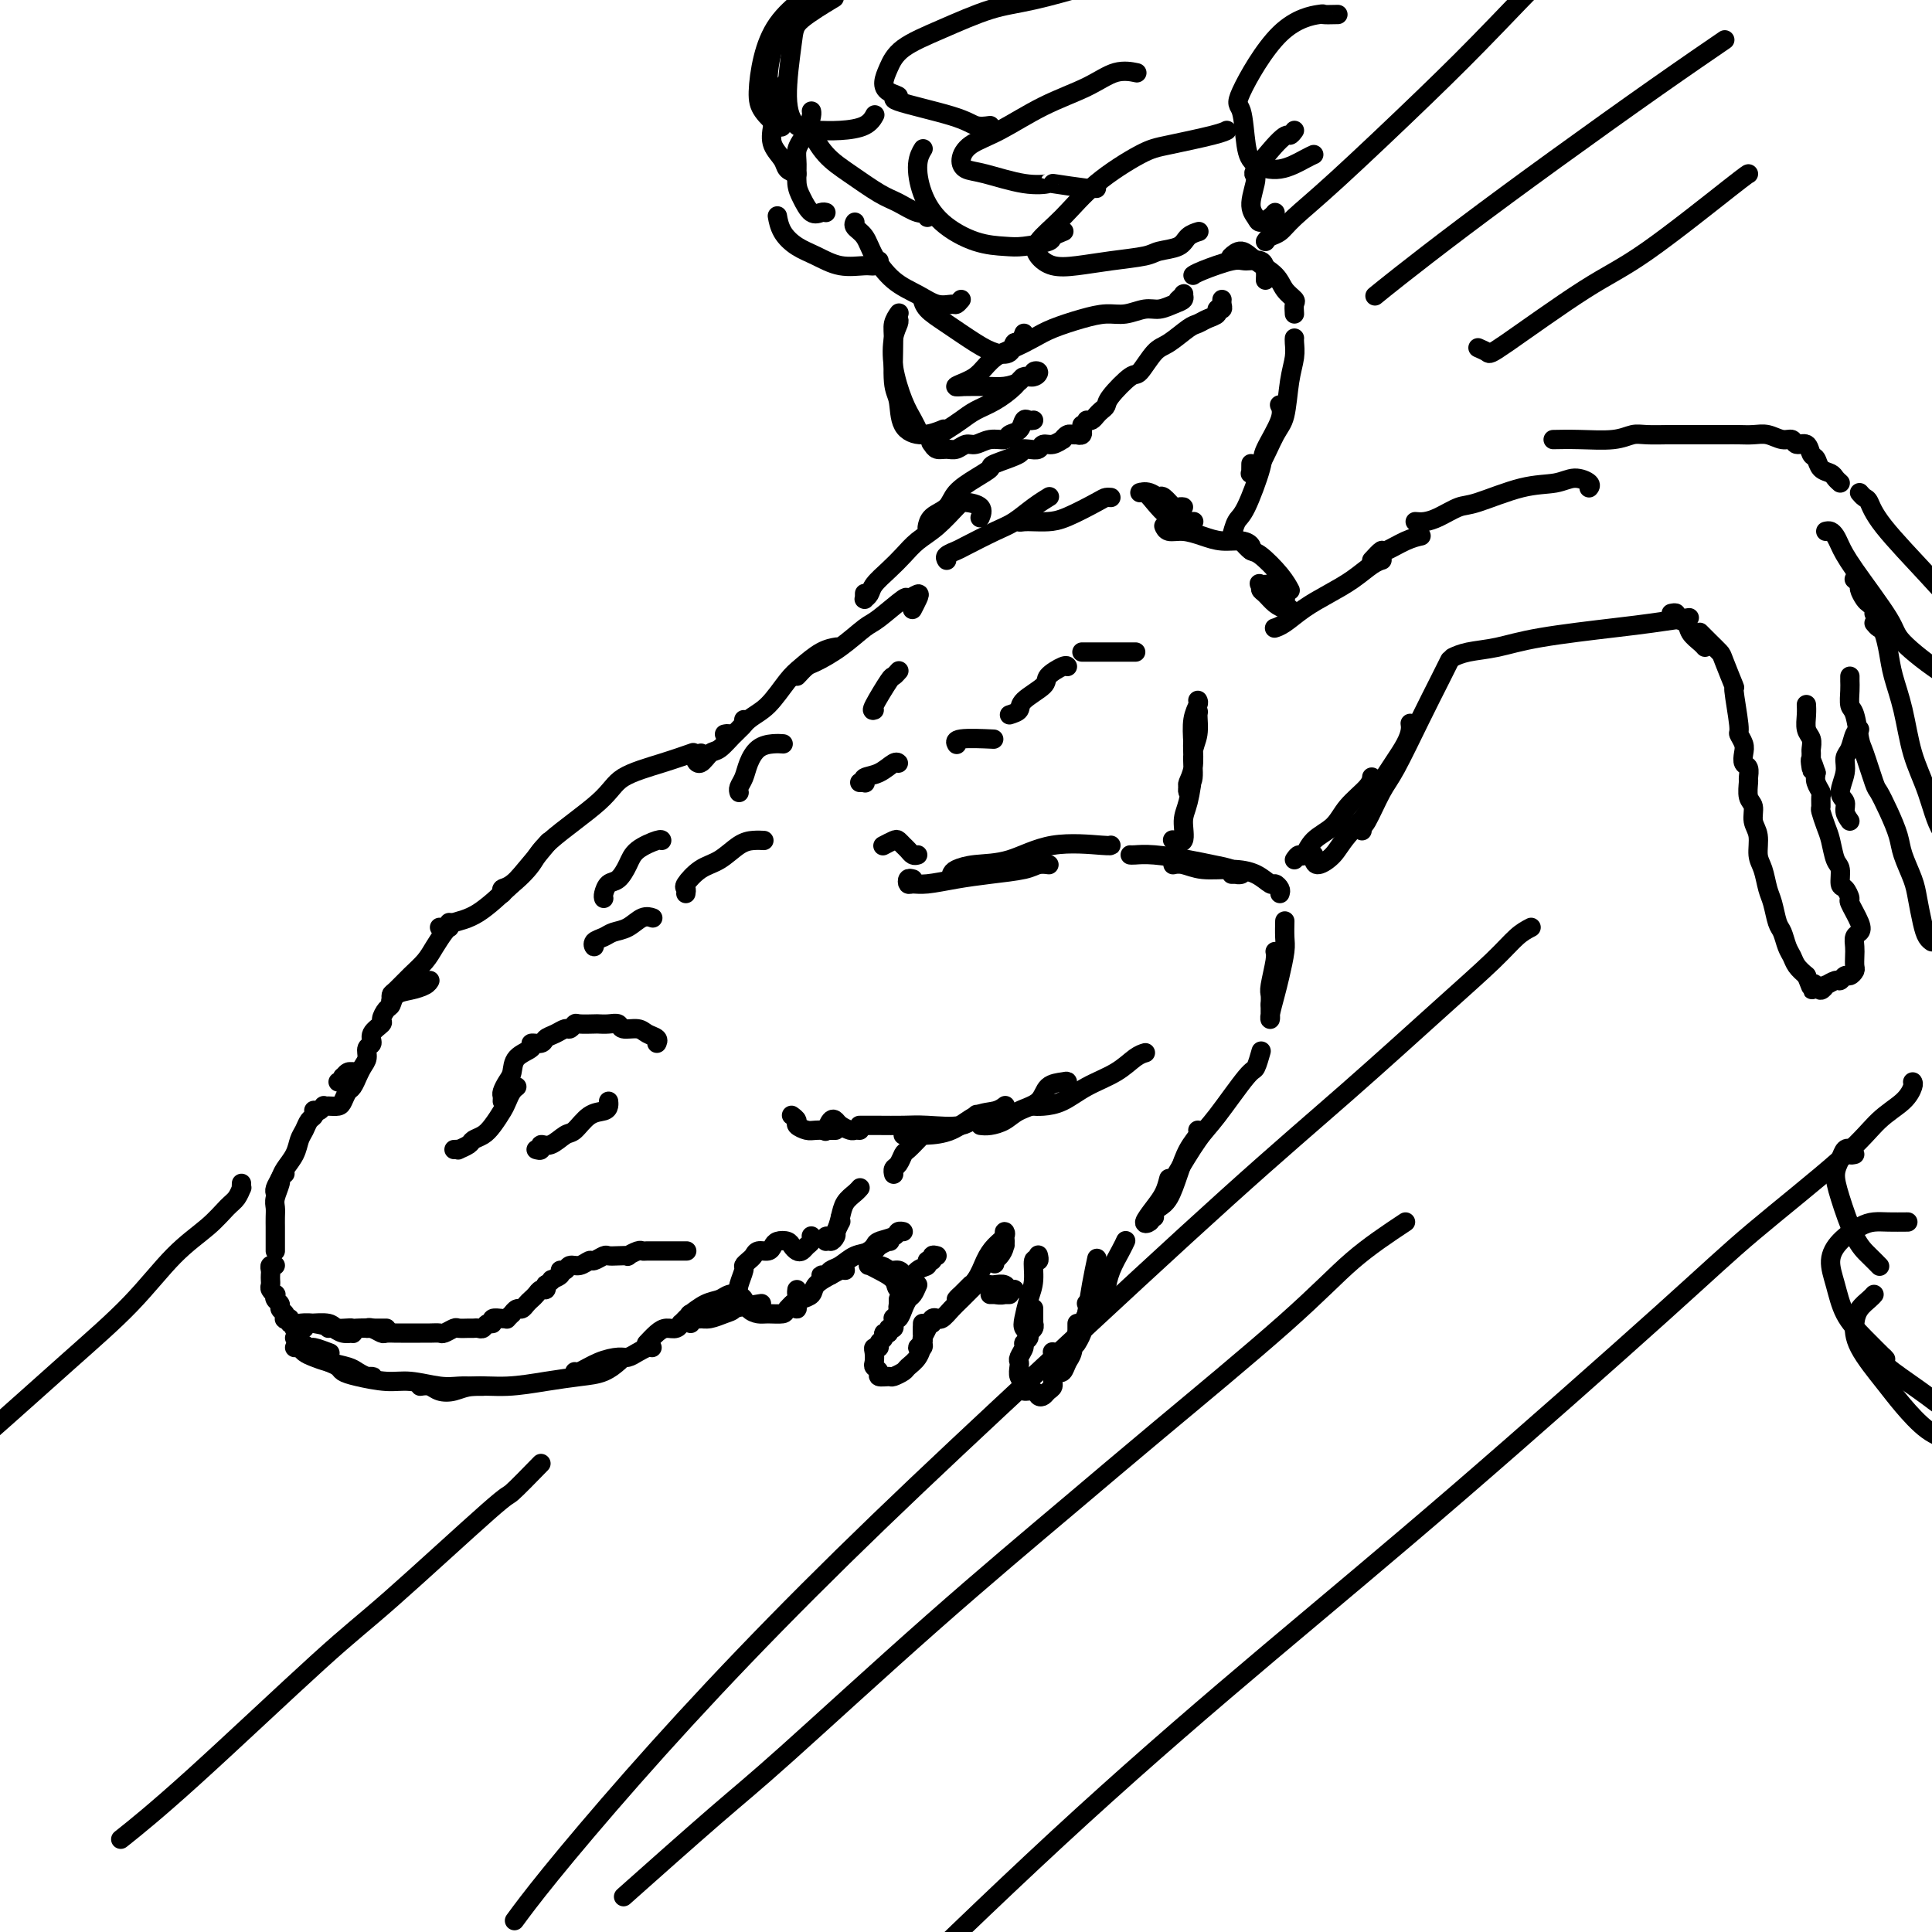 <svg viewBox='0 0 400 400' version='1.1' xmlns='http://www.w3.org/2000/svg' xmlns:xlink='http://www.w3.org/1999/xlink'><g fill='none' stroke='rgb(0,0,0)' stroke-width='4' stroke-linecap='round' stroke-linejoin='round'><path d='M178,246c0.059,-0.071 0.118,-0.142 0,0c-0.118,0.142 -0.413,0.496 -1,1c-0.587,0.504 -1.465,1.159 -2,2c-0.535,0.841 -0.728,1.869 -1,3c-0.272,1.131 -0.623,2.366 -1,3c-0.377,0.634 -0.781,0.667 -1,1c-0.219,0.333 -0.255,0.966 0,1c0.255,0.034 0.799,-0.529 1,-1c0.201,-0.471 0.057,-0.849 0,-1c-0.057,-0.151 -0.029,-0.076 0,0'/><path d='M174,252c-0.024,0.475 -0.049,0.949 0,1c0.049,0.051 0.171,-0.322 0,0c-0.171,0.322 -0.634,1.341 -1,2c-0.366,0.659 -0.634,0.960 -1,1c-0.366,0.040 -0.829,-0.182 -1,0c-0.171,0.182 -0.049,0.766 0,1c0.049,0.234 0.024,0.117 0,0'/><path d='M168,256c-0.024,-0.091 -0.048,-0.181 0,0c0.048,0.181 0.167,0.634 0,1c-0.167,0.366 -0.621,0.644 -1,1c-0.379,0.356 -0.683,0.788 -1,1c-0.317,0.212 -0.649,0.203 -1,0c-0.351,-0.203 -0.723,-0.600 -1,-1c-0.277,-0.400 -0.459,-0.801 -1,-1c-0.541,-0.199 -1.440,-0.194 -2,0c-0.560,0.194 -0.780,0.577 -1,1c-0.220,0.423 -0.441,0.887 -1,1c-0.559,0.113 -1.455,-0.126 -2,0c-0.545,0.126 -0.738,0.618 -1,1c-0.262,0.382 -0.593,0.656 -1,1c-0.407,0.344 -0.890,0.760 -1,1c-0.110,0.240 0.155,0.306 0,1c-0.155,0.694 -0.729,2.018 -1,3c-0.271,0.982 -0.240,1.622 0,2c0.240,0.378 0.688,0.494 1,1c0.312,0.506 0.488,1.402 1,2c0.512,0.598 1.360,0.900 2,1c0.640,0.100 1.071,-0.000 2,0c0.929,0.000 2.354,0.101 3,0c0.646,-0.101 0.513,-0.406 1,-1c0.487,-0.594 1.594,-1.479 2,-2c0.406,-0.521 0.109,-0.679 0,-1c-0.109,-0.321 -0.031,-0.806 0,-1c0.031,-0.194 0.016,-0.097 0,0'/><path d='M164,270c0.437,0.510 0.875,1.021 1,1c0.125,-0.021 -0.062,-0.572 0,-1c0.062,-0.428 0.373,-0.731 1,-1c0.627,-0.269 1.569,-0.503 2,-1c0.431,-0.497 0.350,-1.258 1,-2c0.650,-0.742 2.030,-1.467 3,-2c0.970,-0.533 1.530,-0.874 2,-1c0.470,-0.126 0.848,-0.036 1,0c0.152,0.036 0.076,0.018 0,0'/><path d='M172,264c-0.460,-0.002 -0.920,-0.004 -1,0c-0.080,0.004 0.218,0.013 0,0c-0.218,-0.013 -0.954,-0.049 -1,0c-0.046,0.049 0.596,0.183 1,0c0.404,-0.183 0.569,-0.684 1,-1c0.431,-0.316 1.128,-0.449 2,-1c0.872,-0.551 1.920,-1.522 3,-2c1.080,-0.478 2.191,-0.465 3,-1c0.809,-0.535 1.314,-1.618 2,-2c0.686,-0.382 1.553,-0.064 2,0c0.447,0.064 0.474,-0.127 0,0c-0.474,0.127 -1.448,0.571 -2,1c-0.552,0.429 -0.680,0.844 -1,1c-0.320,0.156 -0.831,0.053 -1,0c-0.169,-0.053 0.004,-0.055 0,0c-0.004,0.055 -0.184,0.169 0,0c0.184,-0.169 0.733,-0.620 1,-1c0.267,-0.380 0.254,-0.690 1,-1c0.746,-0.310 2.252,-0.619 3,-1c0.748,-0.381 0.740,-0.833 1,-1c0.260,-0.167 0.789,-0.048 1,0c0.211,0.048 0.106,0.024 0,0'/><path d='M182,262c-0.489,0.032 -0.979,0.064 -1,0c-0.021,-0.064 0.426,-0.224 1,0c0.574,0.224 1.276,0.832 2,1c0.724,0.168 1.470,-0.105 2,0c0.530,0.105 0.844,0.588 1,1c0.156,0.412 0.154,0.751 0,1c-0.154,0.249 -0.459,0.406 -1,0c-0.541,-0.406 -1.317,-1.374 -2,-2c-0.683,-0.626 -1.272,-0.908 -2,-1c-0.728,-0.092 -1.595,0.007 -2,0c-0.405,-0.007 -0.349,-0.120 0,0c0.349,0.120 0.990,0.473 2,1c1.010,0.527 2.390,1.227 3,2c0.610,0.773 0.451,1.619 1,2c0.549,0.381 1.807,0.298 2,0c0.193,-0.298 -0.679,-0.811 -1,-1c-0.321,-0.189 -0.092,-0.054 0,0c0.092,0.054 0.046,0.027 0,0'/><path d='M194,260c-0.456,-0.121 -0.913,-0.241 -1,0c-0.087,0.241 0.194,0.844 0,1c-0.194,0.156 -0.864,-0.135 -1,0c-0.136,0.135 0.261,0.696 0,1c-0.261,0.304 -1.180,0.350 -2,1c-0.820,0.650 -1.540,1.902 -2,3c-0.460,1.098 -0.659,2.042 -1,3c-0.341,0.958 -0.823,1.931 -1,2c-0.177,0.069 -0.047,-0.765 0,-1c0.047,-0.235 0.013,0.129 0,0c-0.013,-0.129 -0.004,-0.751 0,-1c0.004,-0.249 0.002,-0.124 0,0'/><path d='M190,266c-0.334,0.777 -0.668,1.553 -1,2c-0.332,0.447 -0.663,0.563 -1,1c-0.337,0.437 -0.679,1.193 -1,2c-0.321,0.807 -0.622,1.665 -1,2c-0.378,0.335 -0.832,0.146 -1,0c-0.168,-0.146 -0.049,-0.251 0,0c0.049,0.251 0.028,0.856 0,1c-0.028,0.144 -0.064,-0.172 0,0c0.064,0.172 0.229,0.834 0,1c-0.229,0.166 -0.850,-0.163 -1,0c-0.150,0.163 0.171,0.818 0,1c-0.171,0.182 -0.834,-0.109 -1,0c-0.166,0.109 0.166,0.620 0,1c-0.166,0.380 -0.829,0.630 -1,1c-0.171,0.370 0.149,0.859 0,1c-0.149,0.141 -0.768,-0.064 -1,0c-0.232,0.064 -0.078,0.399 0,1c0.078,0.601 0.081,1.467 0,2c-0.081,0.533 -0.244,0.732 0,1c0.244,0.268 0.895,0.605 1,1c0.105,0.395 -0.338,0.850 0,1c0.338,0.150 1.456,-0.003 2,0c0.544,0.003 0.514,0.163 1,0c0.486,-0.163 1.489,-0.649 2,-1c0.511,-0.351 0.529,-0.566 1,-1c0.471,-0.434 1.394,-1.087 2,-2c0.606,-0.913 0.894,-2.084 1,-3c0.106,-0.916 0.028,-1.575 0,-2c-0.028,-0.425 -0.008,-0.614 0,-1c0.008,-0.386 0.002,-0.967 0,-1c-0.002,-0.033 -0.001,0.484 0,1'/><path d='M191,275c0.134,-0.808 -0.030,0.173 0,1c0.030,0.827 0.256,1.501 0,2c-0.256,0.499 -0.994,0.822 -1,1c-0.006,0.178 0.719,0.212 1,0c0.281,-0.212 0.117,-0.670 0,-1c-0.117,-0.330 -0.189,-0.533 0,-1c0.189,-0.467 0.638,-1.197 1,-2c0.362,-0.803 0.636,-1.678 1,-2c0.364,-0.322 0.818,-0.092 1,0c0.182,0.092 0.091,0.046 0,0'/><path d='M193,274c0.360,-0.474 0.721,-0.947 1,-1c0.279,-0.053 0.478,0.315 1,0c0.522,-0.315 1.367,-1.311 2,-2c0.633,-0.689 1.055,-1.070 2,-2c0.945,-0.930 2.413,-2.409 3,-3c0.587,-0.591 0.294,-0.296 0,0'/><path d='M201,266c-0.339,0.339 -0.678,0.678 -1,1c-0.322,0.322 -0.627,0.628 -1,1c-0.373,0.372 -0.816,0.809 -1,1c-0.184,0.191 -0.110,0.136 0,0c0.110,-0.136 0.258,-0.355 1,-1c0.742,-0.645 2.080,-1.718 3,-3c0.920,-1.282 1.423,-2.772 2,-4c0.577,-1.228 1.227,-2.194 2,-3c0.773,-0.806 1.668,-1.453 2,-2c0.332,-0.547 0.099,-0.995 0,-1c-0.099,-0.005 -0.065,0.434 0,1c0.065,0.566 0.160,1.259 0,2c-0.160,0.741 -0.576,1.531 -1,2c-0.424,0.469 -0.856,0.616 -1,1c-0.144,0.384 0.000,1.006 0,1c-0.000,-0.006 -0.144,-0.641 0,-1c0.144,-0.359 0.577,-0.443 1,-1c0.423,-0.557 0.835,-1.588 1,-2c0.165,-0.412 0.082,-0.206 0,0'/><path d='M205,266c0.215,0.033 0.430,0.065 1,0c0.570,-0.065 1.495,-0.228 2,0c0.505,0.228 0.591,0.846 1,1c0.409,0.154 1.142,-0.155 1,0c-0.142,0.155 -1.161,0.774 -2,1c-0.839,0.226 -1.500,0.061 -2,0c-0.500,-0.061 -0.838,-0.016 -1,0c-0.162,0.016 -0.148,0.004 0,0c0.148,-0.004 0.432,-0.001 1,0c0.568,0.001 1.422,0.000 2,0c0.578,-0.000 0.879,-0.000 1,0c0.121,0.000 0.060,0.000 0,0'/><path d='M215,260c-0.032,-0.139 -0.064,-0.278 0,0c0.064,0.278 0.224,0.974 0,1c-0.224,0.026 -0.832,-0.617 -1,0c-0.168,0.617 0.102,2.495 0,4c-0.102,1.505 -0.577,2.638 -1,4c-0.423,1.362 -0.794,2.953 -1,4c-0.206,1.047 -0.248,1.551 0,2c0.248,0.449 0.785,0.843 1,1c0.215,0.157 0.107,0.079 0,0'/><path d='M214,271c-0.000,-0.091 -0.000,-0.183 0,0c0.000,0.183 0.001,0.640 0,1c-0.001,0.360 -0.004,0.621 0,1c0.004,0.379 0.016,0.875 0,1c-0.016,0.125 -0.061,-0.121 0,0c0.061,0.121 0.228,0.609 0,1c-0.228,0.391 -0.849,0.686 -1,1c-0.151,0.314 0.170,0.648 0,1c-0.170,0.352 -0.830,0.723 -1,1c-0.170,0.277 0.150,0.459 0,1c-0.150,0.541 -0.768,1.440 -1,2c-0.232,0.560 -0.076,0.780 0,1c0.076,0.220 0.071,0.441 0,1c-0.071,0.559 -0.208,1.455 0,2c0.208,0.545 0.763,0.738 1,1c0.237,0.262 0.158,0.593 0,1c-0.158,0.407 -0.393,0.891 0,1c0.393,0.109 1.416,-0.155 2,0c0.584,0.155 0.730,0.730 1,1c0.270,0.270 0.664,0.233 1,0c0.336,-0.233 0.613,-0.664 1,-1c0.387,-0.336 0.885,-0.577 1,-1c0.115,-0.423 -0.151,-1.028 0,-2c0.151,-0.972 0.721,-2.312 1,-3c0.279,-0.688 0.267,-0.724 0,-1c-0.267,-0.276 -0.791,-0.793 -1,-1c-0.209,-0.207 -0.105,-0.103 0,0'/><path d='M219,284c-0.090,-0.051 -0.180,-0.102 0,0c0.180,0.102 0.630,0.358 1,0c0.370,-0.358 0.659,-1.329 1,-2c0.341,-0.671 0.732,-1.042 1,-2c0.268,-0.958 0.412,-2.504 1,-4c0.588,-1.496 1.620,-2.941 2,-4c0.380,-1.059 0.109,-1.731 0,-2c-0.109,-0.269 -0.054,-0.134 0,0'/><path d='M223,274c-0.006,1.165 -0.013,2.330 0,3c0.013,0.670 0.045,0.845 0,1c-0.045,0.155 -0.166,0.289 0,0c0.166,-0.289 0.619,-1.003 1,-2c0.381,-0.997 0.690,-2.278 1,-4c0.310,-1.722 0.622,-3.887 1,-6c0.378,-2.113 0.822,-4.175 1,-5c0.178,-0.825 0.089,-0.412 0,0'/><path d='M229,269c-0.004,-0.036 -0.009,-0.071 0,0c0.009,0.071 0.030,0.250 0,0c-0.030,-0.250 -0.113,-0.929 0,-2c0.113,-1.071 0.422,-2.535 1,-4c0.578,-1.465 1.425,-2.933 2,-4c0.575,-1.067 0.879,-1.733 1,-2c0.121,-0.267 0.061,-0.133 0,0'/><path d='M185,243c0.023,0.098 0.046,0.196 0,0c-0.046,-0.196 -0.163,-0.687 0,-1c0.163,-0.313 0.604,-0.449 1,-1c0.396,-0.551 0.745,-1.519 1,-2c0.255,-0.481 0.415,-0.476 1,-1c0.585,-0.524 1.596,-1.578 2,-2c0.404,-0.422 0.202,-0.211 0,0'/><path d='M178,233c-0.056,-0.000 -0.111,-0.001 0,0c0.111,0.001 0.389,0.002 1,0c0.611,-0.002 1.554,-0.008 3,0c1.446,0.008 3.393,0.030 5,0c1.607,-0.030 2.874,-0.111 5,0c2.126,0.111 5.111,0.415 7,0c1.889,-0.415 2.683,-1.547 3,-2c0.317,-0.453 0.159,-0.226 0,0'/><path d='M187,235c0.225,0.002 0.450,0.004 1,0c0.550,-0.004 1.425,-0.014 2,0c0.575,0.014 0.851,0.053 2,0c1.149,-0.053 3.170,-0.196 5,-1c1.830,-0.804 3.470,-2.267 5,-3c1.530,-0.733 2.950,-0.736 4,-1c1.050,-0.264 1.728,-0.790 2,-1c0.272,-0.210 0.136,-0.105 0,0'/><path d='M203,233c0.567,0.063 1.134,0.126 2,0c0.866,-0.126 2.032,-0.440 3,-1c0.968,-0.560 1.738,-1.366 3,-2c1.262,-0.634 3.018,-1.094 4,-2c0.982,-0.906 1.191,-2.257 2,-3c0.809,-0.743 2.217,-0.880 3,-1c0.783,-0.120 0.942,-0.225 1,0c0.058,0.225 0.017,0.778 0,1c-0.017,0.222 -0.008,0.111 0,0'/><path d='M214,229c0.036,0.003 0.072,0.006 0,0c-0.072,-0.006 -0.253,-0.020 0,0c0.253,0.020 0.939,0.076 2,0c1.061,-0.076 2.498,-0.283 4,-1c1.502,-0.717 3.068,-1.943 5,-3c1.932,-1.057 4.229,-1.943 6,-3c1.771,-1.057 3.015,-2.285 4,-3c0.985,-0.715 1.710,-0.919 2,-1c0.290,-0.081 0.145,-0.041 0,0'/><path d='M239,252c-0.066,-0.339 -0.131,-0.677 0,-1c0.131,-0.323 0.459,-0.629 1,-1c0.541,-0.371 1.294,-0.807 2,-2c0.706,-1.193 1.366,-3.143 2,-5c0.634,-1.857 1.242,-3.622 2,-5c0.758,-1.378 1.666,-2.371 2,-3c0.334,-0.629 0.096,-0.894 0,-1c-0.096,-0.106 -0.048,-0.053 0,0'/><path d='M242,244c-0.264,1.018 -0.529,2.036 -1,3c-0.471,0.964 -1.149,1.875 -2,3c-0.851,1.125 -1.876,2.464 -2,3c-0.124,0.536 0.652,0.270 1,0c0.348,-0.270 0.268,-0.542 1,-2c0.732,-1.458 2.276,-4.100 4,-7c1.724,-2.900 3.629,-6.056 5,-8c1.371,-1.944 2.210,-2.676 4,-5c1.790,-2.324 4.531,-6.242 6,-8c1.469,-1.758 1.665,-1.358 2,-2c0.335,-0.642 0.810,-2.326 1,-3c0.190,-0.674 0.095,-0.337 0,0'/><path d='M189,182c-0.407,-0.115 -0.813,-0.230 -1,0c-0.187,0.230 -0.153,0.805 0,1c0.153,0.195 0.425,0.011 1,0c0.575,-0.011 1.452,0.151 3,0c1.548,-0.151 3.767,-0.615 6,-1c2.233,-0.385 4.480,-0.692 7,-1c2.520,-0.308 5.315,-0.619 7,-1c1.685,-0.381 2.261,-0.833 3,-1c0.739,-0.167 1.640,-0.048 2,0c0.360,0.048 0.180,0.024 0,0'/><path d='M197,181c0.130,-0.315 0.259,-0.631 1,-1c0.741,-0.369 2.093,-0.793 4,-1c1.907,-0.207 4.367,-0.199 7,-1c2.633,-0.801 5.438,-2.411 9,-3c3.562,-0.589 7.882,-0.159 10,0c2.118,0.159 2.034,0.045 2,0c-0.034,-0.045 -0.017,-0.023 0,0'/><path d='M263,208c0.030,-0.754 0.061,-1.509 0,-2c-0.061,-0.491 -0.212,-0.719 0,-2c0.212,-1.281 0.788,-3.614 1,-5c0.212,-1.386 0.061,-1.825 0,-2c-0.061,-0.175 -0.030,-0.088 0,0'/><path d='M263,208c0.002,0.341 0.004,0.682 0,1c-0.004,0.318 -0.012,0.614 0,1c0.012,0.386 0.046,0.861 0,1c-0.046,0.139 -0.170,-0.058 0,-1c0.170,-0.942 0.634,-2.628 1,-4c0.366,-1.372 0.634,-2.431 1,-4c0.366,-1.569 0.830,-3.647 1,-5c0.170,-1.353 0.046,-1.980 0,-3c-0.046,-1.020 -0.013,-2.434 0,-3c0.013,-0.566 0.007,-0.283 0,0'/><path d='M265,185c0.099,-0.295 0.199,-0.591 0,-1c-0.199,-0.409 -0.696,-0.932 -1,-1c-0.304,-0.068 -0.417,0.318 -1,0c-0.583,-0.318 -1.638,-1.339 -3,-2c-1.362,-0.661 -3.031,-0.962 -5,-1c-1.969,-0.038 -4.239,0.186 -6,0c-1.761,-0.186 -3.013,-0.781 -4,-1c-0.987,-0.219 -1.711,-0.063 -2,0c-0.289,0.063 -0.145,0.031 0,0'/><path d='M255,181c0.280,0.006 0.561,0.013 1,0c0.439,-0.013 1.037,-0.045 1,0c-0.037,0.045 -0.708,0.166 -1,0c-0.292,-0.166 -0.204,-0.619 -1,-1c-0.796,-0.381 -2.476,-0.691 -4,-1c-1.524,-0.309 -2.892,-0.619 -5,-1c-2.108,-0.381 -4.957,-0.834 -7,-1c-2.043,-0.166 -3.281,-0.045 -4,0c-0.719,0.045 -0.920,0.013 -1,0c-0.080,-0.013 -0.040,-0.006 0,0'/><path d='M178,234c-0.364,-0.023 -0.727,-0.047 -1,0c-0.273,0.047 -0.455,0.164 -1,0c-0.545,-0.164 -1.453,-0.607 -2,-1c-0.547,-0.393 -0.734,-0.734 -1,-1c-0.266,-0.266 -0.610,-0.456 -1,0c-0.390,0.456 -0.826,1.559 -1,2c-0.174,0.441 -0.087,0.221 0,0'/><path d='M173,234c-0.127,0.007 -0.254,0.013 -1,0c-0.746,-0.013 -2.113,-0.046 -3,0c-0.887,0.046 -1.296,0.170 -2,0c-0.704,-0.170 -1.704,-0.633 -2,-1c-0.296,-0.367 0.113,-0.637 0,-1c-0.113,-0.363 -0.746,-0.818 -1,-1c-0.254,-0.182 -0.127,-0.091 0,0'/><path d='M190,177c-0.333,0.090 -0.665,0.181 -1,0c-0.335,-0.181 -0.671,-0.633 -1,-1c-0.329,-0.367 -0.649,-0.648 -1,-1c-0.351,-0.352 -0.733,-0.775 -1,-1c-0.267,-0.225 -0.418,-0.253 -1,0c-0.582,0.253 -1.595,0.787 -2,1c-0.405,0.213 -0.203,0.107 0,0'/><path d='M142,273c0.118,-0.122 0.236,-0.243 0,0c-0.236,0.243 -0.825,0.852 -1,1c-0.175,0.148 0.065,-0.163 0,0c-0.065,0.163 -0.434,0.800 -1,1c-0.566,0.200 -1.328,-0.038 -2,0c-0.672,0.038 -1.252,0.350 -2,1c-0.748,0.650 -1.663,1.636 -2,2c-0.337,0.364 -0.096,0.104 0,0c0.096,-0.104 0.048,-0.052 0,0'/><path d='M135,279c-0.247,-0.082 -0.494,-0.164 -1,0c-0.506,0.164 -1.270,0.573 -2,1c-0.730,0.427 -1.425,0.871 -2,1c-0.575,0.129 -1.030,-0.057 -2,0c-0.970,0.057 -2.456,0.355 -4,1c-1.544,0.645 -3.146,1.635 -4,2c-0.854,0.365 -0.958,0.104 -1,0c-0.042,-0.104 -0.021,-0.052 0,0'/><path d='M94,238c0.479,-0.024 0.957,-0.047 1,0c0.043,0.047 -0.351,0.165 0,0c0.351,-0.165 1.446,-0.614 2,-1c0.554,-0.386 0.568,-0.708 1,-1c0.432,-0.292 1.281,-0.554 2,-1c0.719,-0.446 1.307,-1.076 2,-2c0.693,-0.924 1.492,-2.143 2,-3c0.508,-0.857 0.724,-1.354 1,-2c0.276,-0.646 0.613,-1.443 1,-2c0.387,-0.557 0.825,-0.873 1,-1c0.175,-0.127 0.088,-0.063 0,0'/><path d='M104,228c0.023,-0.359 0.045,-0.719 0,-1c-0.045,-0.281 -0.158,-0.484 0,-1c0.158,-0.516 0.587,-1.343 1,-2c0.413,-0.657 0.811,-1.142 1,-2c0.189,-0.858 0.168,-2.089 1,-3c0.832,-0.911 2.516,-1.501 3,-2c0.484,-0.499 -0.231,-0.908 0,-1c0.231,-0.092 1.410,0.134 2,0c0.590,-0.134 0.592,-0.628 1,-1c0.408,-0.372 1.220,-0.621 2,-1c0.780,-0.379 1.526,-0.886 2,-1c0.474,-0.114 0.675,0.166 1,0c0.325,-0.166 0.772,-0.776 1,-1c0.228,-0.224 0.236,-0.061 1,0c0.764,0.061 2.283,0.020 3,0c0.717,-0.020 0.633,-0.020 1,0c0.367,0.020 1.186,0.061 2,0c0.814,-0.061 1.623,-0.224 2,0c0.377,0.224 0.322,0.834 1,1c0.678,0.166 2.091,-0.113 3,0c0.909,0.113 1.316,0.618 2,1c0.684,0.382 1.646,0.641 2,1c0.354,0.359 0.101,0.817 0,1c-0.101,0.183 -0.051,0.092 0,0'/><path d='M111,238c0.462,0.129 0.924,0.258 1,0c0.076,-0.258 -0.234,-0.903 0,-1c0.234,-0.097 1.011,0.353 2,0c0.989,-0.353 2.188,-1.509 3,-2c0.812,-0.491 1.237,-0.317 2,-1c0.763,-0.683 1.865,-2.222 3,-3c1.135,-0.778 2.304,-0.796 3,-1c0.696,-0.204 0.918,-0.593 1,-1c0.082,-0.407 0.023,-0.830 0,-1c-0.023,-0.170 -0.012,-0.085 0,0'/><path d='M68,275c0.258,-0.116 0.517,-0.231 1,0c0.483,0.231 1.191,0.809 2,1c0.809,0.191 1.719,-0.005 2,0c0.281,0.005 -0.067,0.212 0,0c0.067,-0.212 0.550,-0.841 0,-1c-0.550,-0.159 -2.133,0.154 -3,0c-0.867,-0.154 -1.019,-0.773 -2,-1c-0.981,-0.227 -2.792,-0.062 -4,0c-1.208,0.062 -1.815,0.020 -2,0c-0.185,-0.020 0.050,-0.020 0,0c-0.050,0.020 -0.386,0.058 0,0c0.386,-0.058 1.493,-0.212 3,0c1.507,0.212 3.413,0.789 5,1c1.587,0.211 2.856,0.057 4,0c1.144,-0.057 2.163,-0.015 3,0c0.837,0.015 1.492,0.004 2,0c0.508,-0.004 0.867,-0.001 1,0c0.133,0.001 0.038,0.000 0,0c-0.038,-0.000 -0.019,-0.000 0,0'/><path d='M76,275c0.211,-0.113 0.422,-0.226 1,0c0.578,0.226 1.525,0.793 2,1c0.475,0.207 0.480,0.056 1,0c0.520,-0.056 1.557,-0.015 2,0c0.443,0.015 0.294,0.004 1,0c0.706,-0.004 2.268,0.000 3,0c0.732,-0.000 0.634,-0.004 1,0c0.366,0.004 1.196,0.015 2,0c0.804,-0.015 1.581,-0.057 2,0c0.419,0.057 0.479,0.211 1,0c0.521,-0.211 1.501,-0.789 2,-1c0.499,-0.211 0.515,-0.055 1,0c0.485,0.055 1.439,0.011 2,0c0.561,-0.011 0.729,0.012 1,0c0.271,-0.012 0.645,-0.060 1,0c0.355,0.060 0.690,0.226 1,0c0.310,-0.226 0.595,-0.846 1,-1c0.405,-0.154 0.931,0.156 1,0c0.069,-0.156 -0.317,-0.778 0,-1c0.317,-0.222 1.338,-0.044 2,0c0.662,0.044 0.965,-0.045 1,0c0.035,0.045 -0.198,0.223 0,0c0.198,-0.223 0.827,-0.847 1,-1c0.173,-0.153 -0.108,0.166 0,0c0.108,-0.166 0.606,-0.818 1,-1c0.394,-0.182 0.683,0.105 1,0c0.317,-0.105 0.663,-0.602 1,-1c0.337,-0.398 0.665,-0.698 1,-1c0.335,-0.302 0.677,-0.607 1,-1c0.323,-0.393 0.625,-0.875 1,-1c0.375,-0.125 0.821,0.107 1,0c0.179,-0.107 0.089,-0.554 0,-1'/><path d='M113,266c2.422,-1.576 0.977,-1.015 1,-1c0.023,0.015 1.514,-0.517 2,-1c0.486,-0.483 -0.035,-0.918 0,-1c0.035,-0.082 0.624,0.189 1,0c0.376,-0.189 0.538,-0.839 1,-1c0.462,-0.161 1.222,0.167 2,0c0.778,-0.167 1.573,-0.829 2,-1c0.427,-0.171 0.487,0.150 1,0c0.513,-0.150 1.481,-0.771 2,-1c0.519,-0.229 0.591,-0.065 1,0c0.409,0.065 1.156,0.032 2,0c0.844,-0.032 1.783,-0.061 2,0c0.217,0.061 -0.290,0.212 0,0c0.290,-0.212 1.376,-0.789 2,-1c0.624,-0.211 0.787,-0.057 1,0c0.213,0.057 0.477,0.015 1,0c0.523,-0.015 1.307,-0.004 2,0c0.693,0.004 1.297,0.001 2,0c0.703,-0.001 1.505,-0.000 2,0c0.495,0.000 0.682,0.000 1,0c0.318,-0.000 0.766,-0.000 1,0c0.234,0.000 0.255,0.000 0,0c-0.255,-0.000 -0.787,-0.000 -1,0c-0.213,0.000 -0.106,0.000 0,0'/><path d='M63,275c-0.452,-0.002 -0.905,-0.005 -1,0c-0.095,0.005 0.167,0.016 0,0c-0.167,-0.016 -0.762,-0.061 -1,0c-0.238,0.061 -0.120,0.226 0,0c0.120,-0.226 0.242,-0.844 0,-1c-0.242,-0.156 -0.848,0.151 -1,0c-0.152,-0.151 0.151,-0.762 0,-1c-0.151,-0.238 -0.758,-0.105 -1,0c-0.242,0.105 -0.121,0.183 0,0c0.121,-0.183 0.242,-0.627 0,-1c-0.242,-0.373 -0.849,-0.673 -1,-1c-0.151,-0.327 0.152,-0.679 0,-1c-0.152,-0.321 -0.759,-0.611 -1,-1c-0.241,-0.389 -0.117,-0.878 0,-1c0.117,-0.122 0.227,0.122 0,0c-0.227,-0.122 -0.793,-0.610 -1,-1c-0.207,-0.390 -0.057,-0.683 0,-1c0.057,-0.317 0.019,-0.659 0,-1c-0.019,-0.341 -0.019,-0.680 0,-1c0.019,-0.320 0.057,-0.622 0,-1c-0.057,-0.378 -0.208,-0.833 0,-1c0.208,-0.167 0.774,-0.048 1,0c0.226,0.048 0.113,0.024 0,0'/><path d='M61,277c1.246,0.876 2.491,1.751 3,2c0.509,0.249 0.281,-0.129 1,0c0.719,0.129 2.386,0.766 3,1c0.614,0.234 0.175,0.067 0,0c-0.175,-0.067 -0.088,-0.033 0,0'/><path d='M61,279c0.354,-0.089 0.707,-0.179 1,0c0.293,0.179 0.525,0.625 1,1c0.475,0.375 1.191,0.679 2,1c0.809,0.321 1.709,0.660 3,1c1.291,0.340 2.974,0.679 4,1c1.026,0.321 1.396,0.622 2,1c0.604,0.378 1.444,0.833 2,1c0.556,0.167 0.830,0.045 1,0c0.170,-0.045 0.238,-0.012 0,0c-0.238,0.012 -0.782,0.003 -1,0c-0.218,-0.003 -0.109,-0.002 0,0'/><path d='M68,282c0.782,0.331 1.564,0.662 2,1c0.436,0.338 0.524,0.683 1,1c0.476,0.317 1.338,0.607 3,1c1.662,0.393 4.125,0.890 6,1c1.875,0.110 3.162,-0.167 5,0c1.838,0.167 4.226,0.777 6,1c1.774,0.223 2.934,0.060 4,0c1.066,-0.060 2.038,-0.016 3,0c0.962,0.016 1.913,0.004 2,0c0.087,-0.004 -0.689,-0.001 -1,0c-0.311,0.001 -0.155,0.001 0,0'/><path d='M87,287c0.689,-0.105 1.378,-0.209 2,0c0.622,0.209 1.178,0.733 2,1c0.822,0.267 1.909,0.279 3,0c1.091,-0.279 2.185,-0.847 4,-1c1.815,-0.153 4.350,0.109 7,0c2.650,-0.109 5.414,-0.590 8,-1c2.586,-0.410 4.992,-0.749 7,-1c2.008,-0.251 3.618,-0.414 5,-1c1.382,-0.586 2.538,-1.596 3,-2c0.462,-0.404 0.231,-0.202 0,0'/><path d='M66,230c-0.504,-0.030 -1.009,-0.061 -1,0c0.009,0.061 0.531,0.213 1,0c0.469,-0.213 0.885,-0.791 1,-1c0.115,-0.209 -0.071,-0.049 0,0c0.071,0.049 0.400,-0.013 1,0c0.600,0.013 1.471,0.101 2,0c0.529,-0.101 0.715,-0.389 1,-1c0.285,-0.611 0.667,-1.543 1,-2c0.333,-0.457 0.615,-0.440 1,-1c0.385,-0.560 0.873,-1.698 1,-2c0.127,-0.302 -0.105,0.232 0,0c0.105,-0.232 0.548,-1.231 1,-2c0.452,-0.769 0.914,-1.309 1,-2c0.086,-0.691 -0.202,-1.532 0,-2c0.202,-0.468 0.894,-0.563 1,-1c0.106,-0.437 -0.375,-1.215 0,-2c0.375,-0.785 1.604,-1.576 2,-2c0.396,-0.424 -0.043,-0.481 0,-1c0.043,-0.519 0.568,-1.501 1,-2c0.432,-0.499 0.771,-0.516 1,-1c0.229,-0.484 0.349,-1.436 1,-2c0.651,-0.564 1.834,-0.739 3,-1c1.166,-0.261 2.314,-0.609 3,-1c0.686,-0.391 0.910,-0.826 1,-1c0.090,-0.174 0.045,-0.087 0,0'/><path d='M65,230c-0.024,-0.096 -0.048,-0.192 0,0c0.048,0.192 0.169,0.673 0,1c-0.169,0.327 -0.626,0.500 -1,1c-0.374,0.500 -0.663,1.327 -1,2c-0.337,0.673 -0.721,1.192 -1,2c-0.279,0.808 -0.453,1.905 -1,3c-0.547,1.095 -1.467,2.188 -2,3c-0.533,0.812 -0.679,1.341 -1,2c-0.321,0.659 -0.817,1.447 -1,2c-0.183,0.553 -0.052,0.872 0,1c0.052,0.128 0.026,0.064 0,0'/><path d='M59,243c-0.453,0.387 -0.906,0.775 -1,1c-0.094,0.225 0.171,0.288 0,1c-0.171,0.712 -0.778,2.075 -1,3c-0.222,0.925 -0.060,1.413 0,2c0.060,0.587 0.016,1.271 0,2c-0.016,0.729 -0.004,1.501 0,2c0.004,0.499 0.001,0.725 0,1c-0.001,0.275 -0.000,0.599 0,1c0.000,0.401 0.000,0.878 0,1c-0.000,0.122 -0.000,-0.112 0,0c0.000,0.112 0.000,0.569 0,1c-0.000,0.431 -0.000,0.838 0,1c0.000,0.162 0.000,0.081 0,0'/><path d='M70,224c0.417,0.121 0.833,0.243 1,0c0.167,-0.243 0.083,-0.849 0,-1c-0.083,-0.151 -0.166,0.155 0,0c0.166,-0.155 0.580,-0.770 1,-1c0.420,-0.230 0.844,-0.075 1,0c0.156,0.075 0.042,0.072 0,0c-0.042,-0.072 -0.011,-0.212 0,0c0.011,0.212 0.003,0.775 0,1c-0.003,0.225 -0.002,0.113 0,0'/><path d='M91,192c0.303,0.090 0.606,0.180 1,0c0.394,-0.180 0.881,-0.631 2,-1c1.119,-0.369 2.872,-0.657 5,-2c2.128,-1.343 4.632,-3.741 6,-5c1.368,-1.259 1.599,-1.377 3,-3c1.401,-1.623 3.972,-4.749 5,-6c1.028,-1.251 0.514,-0.625 0,0'/><path d='M104,185c-0.118,-0.405 -0.236,-0.810 0,-1c0.236,-0.190 0.824,-0.165 2,-1c1.176,-0.835 2.938,-2.531 4,-4c1.062,-1.469 1.424,-2.713 4,-5c2.576,-2.287 7.367,-5.618 10,-8c2.633,-2.382 3.108,-3.814 5,-5c1.892,-1.186 5.202,-2.127 8,-3c2.798,-0.873 5.085,-1.678 6,-2c0.915,-0.322 0.457,-0.161 0,0'/><path d='M209,148c0.851,-0.275 1.703,-0.551 2,-1c0.297,-0.449 0.041,-1.073 1,-2c0.959,-0.927 3.133,-2.157 4,-3c0.867,-0.843 0.428,-1.298 1,-2c0.572,-0.702 2.154,-1.651 3,-2c0.846,-0.349 0.956,-0.100 1,0c0.044,0.100 0.022,0.050 0,0'/><path d='M224,135c0.075,0.000 0.150,0.000 1,0c0.850,0.000 2.475,0.000 4,0c1.525,0.000 2.949,0.000 4,0c1.051,0.000 1.729,0.000 2,0c0.271,0.000 0.136,0.000 0,0'/><path d='M150,152c0.375,-0.076 0.751,-0.152 1,0c0.249,0.152 0.372,0.533 1,0c0.628,-0.533 1.760,-1.982 3,-3c1.240,-1.018 2.588,-1.607 4,-3c1.412,-1.393 2.887,-3.589 4,-5c1.113,-1.411 1.865,-2.038 3,-3c1.135,-0.962 2.652,-2.259 4,-3c1.348,-0.741 2.528,-0.926 3,-1c0.472,-0.074 0.236,-0.037 0,0'/><path d='M165,140c0.734,-0.793 1.467,-1.585 2,-2c0.533,-0.415 0.865,-0.452 2,-1c1.135,-0.548 3.073,-1.606 5,-3c1.927,-1.394 3.844,-3.124 5,-4c1.156,-0.876 1.550,-0.898 3,-2c1.450,-1.102 3.954,-3.283 5,-4c1.046,-0.717 0.634,0.029 1,0c0.366,-0.029 1.511,-0.832 2,-1c0.489,-0.168 0.324,0.301 0,1c-0.324,0.699 -0.807,1.628 -1,2c-0.193,0.372 -0.097,0.186 0,0'/><path d='M93,191c-0.017,0.434 -0.034,0.868 0,1c0.034,0.132 0.120,-0.037 0,0c-0.120,0.037 -0.445,0.279 -1,1c-0.555,0.721 -1.340,1.919 -2,3c-0.660,1.081 -1.196,2.044 -2,3c-0.804,0.956 -1.877,1.903 -3,3c-1.123,1.097 -2.297,2.343 -3,3c-0.703,0.657 -0.934,0.726 -1,1c-0.066,0.274 0.034,0.754 0,1c-0.034,0.246 -0.201,0.259 0,0c0.201,-0.259 0.772,-0.788 1,-1c0.228,-0.212 0.114,-0.106 0,0'/><path d='M154,149c0.148,0.284 0.296,0.568 0,1c-0.296,0.432 -1.037,1.013 -2,2c-0.963,0.987 -2.149,2.380 -3,3c-0.851,0.620 -1.366,0.467 -2,1c-0.634,0.533 -1.386,1.751 -2,2c-0.614,0.249 -1.088,-0.471 -1,-1c0.088,-0.529 0.740,-0.865 1,-1c0.260,-0.135 0.130,-0.067 0,0'/><path d='M248,145c0.111,0.200 0.222,0.400 0,1c-0.222,0.600 -0.778,1.599 -1,3c-0.222,1.401 -0.112,3.203 0,5c0.112,1.797 0.225,3.589 0,5c-0.225,1.411 -0.788,2.441 -1,3c-0.212,0.559 -0.072,0.645 0,1c0.072,0.355 0.076,0.977 0,1c-0.076,0.023 -0.231,-0.554 0,-1c0.231,-0.446 0.848,-0.761 1,-2c0.152,-1.239 -0.159,-3.403 0,-5c0.159,-1.597 0.790,-2.625 1,-4c0.210,-1.375 0.001,-3.095 0,-4c-0.001,-0.905 0.206,-0.995 0,0c-0.206,0.995 -0.824,3.077 -1,5c-0.176,1.923 0.089,3.689 0,6c-0.089,2.311 -0.532,5.169 -1,7c-0.468,1.831 -0.960,2.635 -1,4c-0.040,1.365 0.374,3.291 0,4c-0.374,0.709 -1.535,0.203 -2,0c-0.465,-0.203 -0.232,-0.101 0,0'/><path d='M268,178c0.342,-0.496 0.684,-0.992 1,-1c0.316,-0.008 0.607,0.472 1,0c0.393,-0.472 0.890,-1.896 2,-3c1.110,-1.104 2.833,-1.890 4,-3c1.167,-1.110 1.777,-2.546 3,-4c1.223,-1.454 3.060,-2.926 4,-4c0.940,-1.074 0.984,-1.751 1,-2c0.016,-0.249 0.005,-0.071 0,0c-0.005,0.071 -0.002,0.036 0,0'/><path d='M272,177c-0.036,0.270 -0.072,0.540 0,1c0.072,0.460 0.253,1.110 1,1c0.747,-0.110 2.060,-0.980 3,-2c0.940,-1.020 1.506,-2.190 3,-4c1.494,-1.810 3.917,-4.261 5,-6c1.083,-1.739 0.826,-2.765 2,-5c1.174,-2.235 3.778,-5.679 5,-8c1.222,-2.321 1.064,-3.520 1,-4c-0.064,-0.480 -0.032,-0.240 0,0'/><path d='M282,172c-0.038,-0.469 -0.075,-0.937 0,-1c0.075,-0.063 0.264,0.280 1,-1c0.736,-1.280 2.019,-4.182 3,-6c0.981,-1.818 1.661,-2.551 3,-5c1.339,-2.449 3.338,-6.615 5,-10c1.662,-3.385 2.986,-5.988 4,-8c1.014,-2.012 1.718,-3.432 2,-4c0.282,-0.568 0.141,-0.284 0,0'/><path d='M301,136c-0.202,0.095 -0.404,0.190 0,0c0.404,-0.190 1.412,-0.667 3,-1c1.588,-0.333 3.754,-0.524 6,-1c2.246,-0.476 4.571,-1.238 9,-2c4.429,-0.762 10.960,-1.524 15,-2c4.040,-0.476 5.588,-0.667 8,-1c2.412,-0.333 5.689,-0.810 7,-1c1.311,-0.190 0.655,-0.095 0,0'/><path d='M264,130c0.037,-0.011 0.073,-0.022 0,0c-0.073,0.022 -0.257,0.078 0,0c0.257,-0.078 0.954,-0.290 2,-1c1.046,-0.710 2.442,-1.917 4,-3c1.558,-1.083 3.279,-2.042 5,-3c1.721,-0.958 3.441,-1.917 5,-3c1.559,-1.083 2.958,-2.292 4,-3c1.042,-0.708 1.726,-0.917 2,-1c0.274,-0.083 0.137,-0.042 0,0'/><path d='M293,108c0.610,0.055 1.221,0.109 2,0c0.779,-0.109 1.727,-0.382 3,-1c1.273,-0.618 2.871,-1.582 4,-2c1.129,-0.418 1.788,-0.291 4,-1c2.212,-0.709 5.976,-2.253 9,-3c3.024,-0.747 5.308,-0.697 7,-1c1.692,-0.303 2.794,-0.957 4,-1c1.206,-0.043 2.517,0.527 3,1c0.483,0.473 0.138,0.849 0,1c-0.138,0.151 -0.069,0.075 0,0'/><path d='M265,125c0.122,0.099 0.244,0.198 0,0c-0.244,-0.198 -0.854,-0.694 -1,-1c-0.146,-0.306 0.171,-0.422 0,-1c-0.171,-0.578 -0.829,-1.619 -1,-2c-0.171,-0.381 0.146,-0.103 0,0c-0.146,0.103 -0.756,0.029 -1,0c-0.244,-0.029 -0.122,-0.015 0,0'/><path d='M266,124c0.107,0.091 0.215,0.181 0,0c-0.215,-0.181 -0.752,-0.634 -1,-1c-0.248,-0.366 -0.208,-0.646 -1,-1c-0.792,-0.354 -2.417,-0.782 -3,-1c-0.583,-0.218 -0.125,-0.226 0,0c0.125,0.226 -0.082,0.688 0,1c0.082,0.312 0.453,0.476 1,1c0.547,0.524 1.270,1.409 2,2c0.730,0.591 1.466,0.890 2,1c0.534,0.110 0.867,0.031 1,0c0.133,-0.031 0.067,-0.016 0,0'/><path d='M241,109c0.013,0.032 0.026,0.064 0,0c-0.026,-0.064 -0.090,-0.223 0,0c0.090,0.223 0.335,0.830 1,1c0.665,0.170 1.751,-0.095 3,0c1.249,0.095 2.660,0.551 4,1c1.340,0.449 2.608,0.891 4,1c1.392,0.109 2.909,-0.115 4,0c1.091,0.115 1.755,0.569 2,1c0.245,0.431 0.070,0.837 0,1c-0.070,0.163 -0.035,0.081 0,0'/><path d='M257,112c0.724,0.829 1.448,1.659 2,2c0.552,0.341 0.931,0.195 2,1c1.069,0.805 2.826,2.563 4,4c1.174,1.437 1.764,2.553 2,3c0.236,0.447 0.118,0.223 0,0'/><path d='M196,116c-0.208,-0.318 -0.416,-0.637 0,-1c0.416,-0.363 1.454,-0.772 2,-1c0.546,-0.228 0.598,-0.275 2,-1c1.402,-0.725 4.152,-2.128 6,-3c1.848,-0.872 2.794,-1.213 4,-2c1.206,-0.787 2.671,-2.020 4,-3c1.329,-0.980 2.523,-1.709 3,-2c0.477,-0.291 0.239,-0.146 0,0'/><path d='M212,107c-0.494,0.422 -0.988,0.844 -1,1c-0.012,0.156 0.459,0.046 1,0c0.541,-0.046 1.153,-0.026 2,0c0.847,0.026 1.929,0.060 3,0c1.071,-0.060 2.129,-0.212 4,-1c1.871,-0.788 4.553,-2.211 6,-3c1.447,-0.789 1.659,-0.943 2,-1c0.341,-0.057 0.812,-0.016 1,0c0.188,0.016 0.094,0.008 0,0'/><path d='M240,103c0.215,-0.226 0.430,-0.452 1,0c0.570,0.452 1.496,1.584 2,2c0.504,0.416 0.585,0.118 1,0c0.415,-0.118 1.165,-0.056 1,0c-0.165,0.056 -1.243,0.105 -2,0c-0.757,-0.105 -1.192,-0.363 -2,-1c-0.808,-0.637 -1.987,-1.653 -3,-2c-1.013,-0.347 -1.859,-0.026 -2,0c-0.141,0.026 0.425,-0.242 1,0c0.575,0.242 1.160,0.993 2,2c0.840,1.007 1.937,2.270 3,3c1.063,0.730 2.094,0.927 3,1c0.906,0.073 1.687,0.021 2,0c0.313,-0.021 0.156,-0.010 0,0'/><path d='M179,123c0.002,-0.115 0.004,-0.229 0,0c-0.004,0.229 -0.014,0.802 0,1c0.014,0.198 0.051,0.020 0,0c-0.051,-0.020 -0.190,0.119 0,0c0.190,-0.119 0.711,-0.496 1,-1c0.289,-0.504 0.348,-1.134 1,-2c0.652,-0.866 1.898,-1.969 3,-3c1.102,-1.031 2.061,-1.989 3,-3c0.939,-1.011 1.856,-2.073 3,-3c1.144,-0.927 2.513,-1.719 4,-3c1.487,-1.281 3.092,-3.050 4,-4c0.908,-0.950 1.120,-1.079 2,-1c0.880,0.079 2.429,0.367 3,1c0.571,0.633 0.163,1.609 0,2c-0.163,0.391 -0.082,0.195 0,0'/><path d='M192,109c-0.032,0.185 -0.063,0.369 0,0c0.063,-0.369 0.221,-1.293 1,-2c0.779,-0.707 2.179,-1.197 3,-2c0.821,-0.803 1.062,-1.921 2,-3c0.938,-1.079 2.572,-2.121 4,-3c1.428,-0.879 2.651,-1.595 3,-2c0.349,-0.405 -0.176,-0.500 1,-1c1.176,-0.500 4.055,-1.406 5,-2c0.945,-0.594 -0.043,-0.876 0,-1c0.043,-0.124 1.115,-0.090 2,0c0.885,0.090 1.581,0.235 2,0c0.419,-0.235 0.560,-0.851 1,-1c0.440,-0.149 1.179,0.170 2,0c0.821,-0.170 1.723,-0.830 2,-1c0.277,-0.170 -0.070,0.151 0,0c0.070,-0.151 0.559,-0.772 1,-1c0.441,-0.228 0.835,-0.061 1,0c0.165,0.061 0.100,0.018 0,0c-0.100,-0.018 -0.237,-0.009 0,0c0.237,0.009 0.848,0.017 1,0c0.152,-0.017 -0.155,-0.061 0,0c0.155,0.061 0.774,0.226 1,0c0.226,-0.226 0.061,-0.844 0,-1c-0.061,-0.156 -0.016,0.150 0,0c0.016,-0.150 0.005,-0.757 0,-1c-0.005,-0.243 -0.002,-0.121 0,0'/><path d='M225,87c0.332,0.089 0.663,0.178 1,0c0.337,-0.178 0.678,-0.623 1,-1c0.322,-0.377 0.623,-0.686 1,-1c0.377,-0.314 0.828,-0.634 1,-1c0.172,-0.366 0.064,-0.779 1,-2c0.936,-1.221 2.916,-3.252 4,-4c1.084,-0.748 1.274,-0.214 2,-1c0.726,-0.786 1.990,-2.893 3,-4c1.010,-1.107 1.767,-1.213 3,-2c1.233,-0.787 2.942,-2.253 4,-3c1.058,-0.747 1.464,-0.774 2,-1c0.536,-0.226 1.201,-0.652 2,-1c0.799,-0.348 1.731,-0.619 2,-1c0.269,-0.381 -0.124,-0.873 0,-1c0.124,-0.127 0.765,0.110 1,0c0.235,-0.110 0.063,-0.568 0,-1c-0.063,-0.432 -0.018,-0.838 0,-1c0.018,-0.162 0.009,-0.081 0,0'/><path d='M284,116c0.829,-0.898 1.659,-1.796 2,-2c0.341,-0.204 0.195,0.285 1,0c0.805,-0.285 2.563,-1.346 4,-2c1.437,-0.654 2.553,-0.901 3,-1c0.447,-0.099 0.223,-0.049 0,0'/><path d='M346,127c0.479,-0.095 0.958,-0.191 1,0c0.042,0.191 -0.353,0.668 0,1c0.353,0.332 1.454,0.520 2,1c0.546,0.480 0.538,1.252 1,2c0.462,0.748 1.394,1.471 2,2c0.606,0.529 0.888,0.866 1,1c0.112,0.134 0.056,0.067 0,0'/><path d='M352,131c0.026,0.026 0.053,0.052 0,0c-0.053,-0.052 -0.184,-0.184 0,0c0.184,0.184 0.684,0.682 1,1c0.316,0.318 0.448,0.457 1,1c0.552,0.543 1.525,1.491 2,2c0.475,0.509 0.452,0.580 1,2c0.548,1.420 1.667,4.190 2,5c0.333,0.810 -0.121,-0.341 0,1c0.121,1.341 0.816,5.176 1,7c0.184,1.824 -0.143,1.639 0,2c0.143,0.361 0.756,1.267 1,2c0.244,0.733 0.118,1.294 0,2c-0.118,0.706 -0.229,1.558 0,2c0.229,0.442 0.797,0.474 1,1c0.203,0.526 0.039,1.548 0,2c-0.039,0.452 0.046,0.335 0,1c-0.046,0.665 -0.223,2.110 0,3c0.223,0.890 0.847,1.223 1,2c0.153,0.777 -0.166,1.997 0,3c0.166,1.003 0.818,1.789 1,3c0.182,1.211 -0.106,2.846 0,4c0.106,1.154 0.606,1.827 1,3c0.394,1.173 0.683,2.846 1,4c0.317,1.154 0.663,1.790 1,3c0.337,1.210 0.667,2.996 1,4c0.333,1.004 0.669,1.228 1,2c0.331,0.772 0.656,2.094 1,3c0.344,0.906 0.708,1.398 1,2c0.292,0.602 0.512,1.315 1,2c0.488,0.685 1.244,1.343 2,2'/><path d='M374,202c1.724,4.341 1.035,2.695 1,2c-0.035,-0.695 0.586,-0.439 1,0c0.414,0.439 0.622,1.061 1,1c0.378,-0.061 0.928,-0.805 1,-1c0.072,-0.195 -0.332,0.159 0,0c0.332,-0.159 1.399,-0.830 2,-1c0.601,-0.170 0.735,0.163 1,0c0.265,-0.163 0.659,-0.820 1,-1c0.341,-0.180 0.627,0.118 1,0c0.373,-0.118 0.831,-0.651 1,-1c0.169,-0.349 0.048,-0.513 0,-1c-0.048,-0.487 -0.025,-1.297 0,-2c0.025,-0.703 0.052,-1.299 0,-2c-0.052,-0.701 -0.181,-1.506 0,-2c0.181,-0.494 0.673,-0.675 1,-1c0.327,-0.325 0.490,-0.792 0,-2c-0.490,-1.208 -1.633,-3.157 -2,-4c-0.367,-0.843 0.042,-0.580 0,-1c-0.042,-0.420 -0.536,-1.523 -1,-2c-0.464,-0.477 -0.898,-0.329 -1,-1c-0.102,-0.671 0.126,-2.163 0,-3c-0.126,-0.837 -0.608,-1.021 -1,-2c-0.392,-0.979 -0.694,-2.753 -1,-4c-0.306,-1.247 -0.617,-1.969 -1,-3c-0.383,-1.031 -0.838,-2.373 -1,-3c-0.162,-0.627 -0.029,-0.538 0,-1c0.029,-0.462 -0.044,-1.474 0,-2c0.044,-0.526 0.204,-0.565 0,-1c-0.204,-0.435 -0.773,-1.267 -1,-2c-0.227,-0.733 -0.114,-1.366 0,-2'/><path d='M376,160c-1.618,-4.992 -1.165,-1.971 -1,-1c0.165,0.971 0.040,-0.109 0,-1c-0.040,-0.891 0.003,-1.593 0,-2c-0.003,-0.407 -0.053,-0.519 0,-1c0.053,-0.481 0.210,-1.330 0,-2c-0.210,-0.670 -0.788,-1.160 -1,-2c-0.212,-0.840 -0.057,-2.029 0,-3c0.057,-0.971 0.015,-1.723 0,-2c-0.015,-0.277 -0.004,-0.079 0,0c0.004,0.079 0.002,0.040 0,0'/><path d='M383,170c-0.462,-0.653 -0.923,-1.306 -1,-2c-0.077,-0.694 0.231,-1.431 0,-2c-0.231,-0.569 -1.001,-0.972 -1,-2c0.001,-1.028 0.775,-2.682 1,-4c0.225,-1.318 -0.097,-2.301 0,-3c0.097,-0.699 0.614,-1.115 1,-2c0.386,-0.885 0.642,-2.238 1,-3c0.358,-0.762 0.816,-0.932 1,-1c0.184,-0.068 0.092,-0.034 0,0'/><path d='M383,140c-0.006,0.281 -0.012,0.562 0,1c0.012,0.438 0.044,1.033 0,2c-0.044,0.967 -0.162,2.305 0,3c0.162,0.695 0.606,0.747 1,2c0.394,1.253 0.738,3.705 1,5c0.262,1.295 0.441,1.431 1,3c0.559,1.569 1.497,4.571 2,6c0.503,1.429 0.572,1.285 1,2c0.428,0.715 1.214,2.290 2,4c0.786,1.710 1.573,3.556 2,5c0.427,1.444 0.495,2.484 1,4c0.505,1.516 1.445,3.506 2,5c0.555,1.494 0.723,2.491 1,4c0.277,1.509 0.662,3.528 1,5c0.338,1.472 0.630,2.396 1,3c0.370,0.604 0.820,0.887 1,1c0.180,0.113 0.090,0.057 0,0'/><path d='M388,129c0.335,0.401 0.670,0.802 1,1c0.330,0.198 0.654,0.193 1,1c0.346,0.807 0.715,2.428 1,4c0.285,1.572 0.487,3.097 1,5c0.513,1.903 1.338,4.186 2,7c0.662,2.814 1.162,6.159 2,9c0.838,2.841 2.015,5.178 3,8c0.985,2.822 1.780,6.127 3,8c1.220,1.873 2.867,2.312 4,3c1.133,0.688 1.752,1.625 2,2c0.248,0.375 0.124,0.187 0,0'/><path d='M388,127c0.092,-0.325 0.183,-0.650 0,-1c-0.183,-0.350 -0.641,-0.724 -1,-1c-0.359,-0.276 -0.618,-0.452 -1,-1c-0.382,-0.548 -0.887,-1.467 -1,-2c-0.113,-0.533 0.166,-0.679 0,-1c-0.166,-0.321 -0.775,-0.817 -1,-1c-0.225,-0.183 -0.064,-0.052 0,0c0.064,0.052 0.032,0.026 0,0'/><path d='M378,110c0.330,-0.073 0.660,-0.147 1,0c0.340,0.147 0.691,0.514 1,1c0.309,0.486 0.577,1.090 1,2c0.423,0.910 1.000,2.125 3,5c2.000,2.875 5.422,7.411 7,10c1.578,2.589 1.312,3.230 3,5c1.688,1.770 5.329,4.670 9,7c3.671,2.330 7.373,4.089 9,5c1.627,0.911 1.179,0.975 1,1c-0.179,0.025 -0.090,0.013 0,0'/><path d='M385,102c0.338,0.392 0.676,0.784 1,1c0.324,0.216 0.633,0.255 1,1c0.367,0.745 0.792,2.196 3,5c2.208,2.804 6.199,6.961 9,10c2.801,3.039 4.410,4.959 7,7c2.590,2.041 6.159,4.203 8,5c1.841,0.797 1.955,0.228 2,0c0.045,-0.228 0.023,-0.114 0,0'/><path d='M381,100c-0.364,-0.324 -0.728,-0.649 -1,-1c-0.272,-0.351 -0.453,-0.729 -1,-1c-0.547,-0.271 -1.460,-0.436 -2,-1c-0.540,-0.564 -0.707,-1.528 -1,-2c-0.293,-0.472 -0.710,-0.451 -1,-1c-0.290,-0.549 -0.451,-1.668 -1,-2c-0.549,-0.332 -1.487,0.121 -2,0c-0.513,-0.121 -0.602,-0.817 -1,-1c-0.398,-0.183 -1.106,0.147 -2,0c-0.894,-0.147 -1.976,-0.771 -3,-1c-1.024,-0.229 -1.991,-0.061 -3,0c-1.009,0.061 -2.061,0.016 -3,0c-0.939,-0.016 -1.765,-0.004 -3,0c-1.235,0.004 -2.880,0.001 -4,0c-1.120,-0.001 -1.717,-0.001 -3,0c-1.283,0.001 -3.253,0.004 -4,0c-0.747,-0.004 -0.270,-0.015 -1,0c-0.730,0.015 -2.666,0.057 -4,0c-1.334,-0.057 -2.068,-0.211 -3,0c-0.932,0.211 -2.064,0.789 -4,1c-1.936,0.211 -4.675,0.057 -7,0c-2.325,-0.057 -4.236,-0.016 -5,0c-0.764,0.016 -0.382,0.008 0,0'/><path d='M214,87c-0.324,0.055 -0.649,0.110 -1,0c-0.351,-0.110 -0.730,-0.384 -1,0c-0.270,0.384 -0.432,1.428 -1,2c-0.568,0.572 -1.541,0.674 -2,1c-0.459,0.326 -0.402,0.876 -1,1c-0.598,0.124 -1.851,-0.177 -3,0c-1.149,0.177 -2.195,0.833 -3,1c-0.805,0.167 -1.367,-0.155 -2,0c-0.633,0.155 -1.335,0.785 -2,1c-0.665,0.215 -1.294,0.013 -2,0c-0.706,-0.013 -1.490,0.162 -2,0c-0.510,-0.162 -0.745,-0.663 -1,-1c-0.255,-0.337 -0.530,-0.512 0,-1c0.530,-0.488 1.865,-1.289 3,-2c1.135,-0.711 2.072,-1.333 3,-2c0.928,-0.667 1.849,-1.379 3,-2c1.151,-0.621 2.534,-1.151 4,-2c1.466,-0.849 3.015,-2.018 4,-3c0.985,-0.982 1.404,-1.776 2,-2c0.596,-0.224 1.368,0.121 2,0c0.632,-0.121 1.124,-0.709 1,-1c-0.124,-0.291 -0.865,-0.284 -1,0c-0.135,0.284 0.334,0.847 0,1c-0.334,0.153 -1.473,-0.103 -2,0c-0.527,0.103 -0.441,0.563 -1,1c-0.559,0.437 -1.762,0.849 -3,1c-1.238,0.151 -2.511,0.040 -4,0c-1.489,-0.040 -3.193,-0.011 -4,0c-0.807,0.011 -0.717,0.003 -1,0c-0.283,-0.003 -0.938,-0.001 -1,0c-0.062,0.001 0.469,0.000 1,0'/><path d='M199,80c-2.396,0.317 -0.385,-0.390 1,-1c1.385,-0.610 2.143,-1.122 3,-2c0.857,-0.878 1.814,-2.123 3,-3c1.186,-0.877 2.603,-1.388 4,-2c1.397,-0.612 2.775,-1.326 4,-2c1.225,-0.674 2.299,-1.309 4,-2c1.701,-0.691 4.030,-1.438 6,-2c1.970,-0.562 3.581,-0.938 5,-1c1.419,-0.062 2.647,0.191 4,0c1.353,-0.191 2.832,-0.825 4,-1c1.168,-0.175 2.027,0.110 3,0c0.973,-0.110 2.061,-0.614 3,-1c0.939,-0.386 1.730,-0.653 2,-1c0.270,-0.347 0.021,-0.773 0,-1c-0.021,-0.227 0.187,-0.253 0,0c-0.187,0.253 -0.768,0.787 -1,1c-0.232,0.213 -0.116,0.107 0,0'/><path d='M255,111c-0.077,0.308 -0.153,0.616 0,0c0.153,-0.616 0.536,-2.157 1,-3c0.464,-0.843 1.010,-0.990 2,-3c0.990,-2.010 2.423,-5.884 3,-8c0.577,-2.116 0.298,-2.476 1,-4c0.702,-1.524 2.384,-4.213 3,-6c0.616,-1.787 0.166,-2.674 0,-3c-0.166,-0.326 -0.047,-0.093 0,0c0.047,0.093 0.024,0.047 0,0'/><path d='M259,96c-0.011,0.850 -0.022,1.700 0,2c0.022,0.300 0.075,0.051 0,0c-0.075,-0.051 -0.280,0.098 0,0c0.280,-0.098 1.046,-0.441 2,-2c0.954,-1.559 2.098,-4.333 3,-6c0.902,-1.667 1.562,-2.226 2,-4c0.438,-1.774 0.653,-4.763 1,-7c0.347,-2.237 0.825,-3.723 1,-5c0.175,-1.277 0.047,-2.344 0,-3c-0.047,-0.656 -0.013,-0.902 0,-1c0.013,-0.098 0.007,-0.049 0,0'/><path d='M268,65c-0.052,-0.774 -0.103,-1.547 0,-2c0.103,-0.453 0.362,-0.585 0,-1c-0.362,-0.415 -1.344,-1.113 -2,-2c-0.656,-0.887 -0.985,-1.964 -2,-3c-1.015,-1.036 -2.715,-2.030 -4,-3c-1.285,-0.970 -2.154,-1.915 -3,-2c-0.846,-0.085 -1.670,0.690 -2,1c-0.330,0.310 -0.165,0.155 0,0'/><path d='M262,58c0.035,-0.615 0.069,-1.230 0,-2c-0.069,-0.770 -0.243,-1.695 -1,-2c-0.757,-0.305 -2.098,0.009 -3,0c-0.902,-0.009 -1.366,-0.343 -3,0c-1.634,0.343 -4.440,1.362 -6,2c-1.560,0.638 -1.874,0.897 -2,1c-0.126,0.103 -0.063,0.052 0,0'/><path d='M143,274c-0.019,-0.295 -0.037,-0.590 0,-1c0.037,-0.410 0.131,-0.937 0,-1c-0.131,-0.063 -0.487,0.336 0,0c0.487,-0.336 1.816,-1.409 3,-2c1.184,-0.591 2.224,-0.702 3,-1c0.776,-0.298 1.289,-0.785 2,-1c0.711,-0.215 1.621,-0.159 2,0c0.379,0.159 0.228,0.421 0,1c-0.228,0.579 -0.532,1.477 -1,2c-0.468,0.523 -1.101,0.673 -2,1c-0.899,0.327 -2.064,0.831 -3,1c-0.936,0.169 -1.644,0.003 -2,0c-0.356,-0.003 -0.361,0.157 0,0c0.361,-0.157 1.086,-0.630 2,-1c0.914,-0.370 2.015,-0.638 4,-1c1.985,-0.362 4.853,-0.818 6,-1c1.147,-0.182 0.574,-0.091 0,0'/><path d='M123,195c0.050,0.513 0.099,1.025 0,1c-0.099,-0.025 -0.347,-0.589 0,-1c0.347,-0.411 1.288,-0.671 2,-1c0.712,-0.329 1.196,-0.729 2,-1c0.804,-0.271 1.927,-0.413 3,-1c1.073,-0.587 2.097,-1.620 3,-2c0.903,-0.380 1.687,-0.109 2,0c0.313,0.109 0.157,0.054 0,0'/><path d='M142,185c0.066,-0.390 0.132,-0.780 0,-1c-0.132,-0.220 -0.460,-0.269 0,-1c0.460,-0.731 1.710,-2.143 3,-3c1.290,-0.857 2.619,-1.158 4,-2c1.381,-0.842 2.813,-2.226 4,-3c1.187,-0.774 2.127,-0.939 3,-1c0.873,-0.061 1.678,-0.017 2,0c0.322,0.017 0.161,0.009 0,0'/><path d='M125,186c-0.067,-0.207 -0.133,-0.415 0,-1c0.133,-0.585 0.466,-1.548 1,-2c0.534,-0.452 1.267,-0.394 2,-1c0.733,-0.606 1.464,-1.875 2,-3c0.536,-1.125 0.876,-2.106 2,-3c1.124,-0.894 3.034,-1.702 4,-2c0.966,-0.298 0.990,-0.085 1,0c0.010,0.085 0.005,0.043 0,0'/><path d='M153,164c0.025,0.071 0.050,0.142 0,0c-0.050,-0.142 -0.176,-0.497 0,-1c0.176,-0.503 0.653,-1.154 1,-2c0.347,-0.846 0.563,-1.887 1,-3c0.438,-1.113 1.097,-2.298 2,-3c0.903,-0.702 2.051,-0.920 3,-1c0.949,-0.080 1.700,-0.023 2,0c0.300,0.023 0.150,0.011 0,0'/><path d='M178,162c0.404,-0.027 0.808,-0.053 1,0c0.192,0.053 0.171,0.186 0,0c-0.171,-0.186 -0.490,-0.691 0,-1c0.490,-0.309 1.791,-0.423 3,-1c1.209,-0.577 2.325,-1.617 3,-2c0.675,-0.383 0.907,-0.109 1,0c0.093,0.109 0.046,0.055 0,0'/><path d='M181,147c-0.317,0.121 -0.635,0.242 0,-1c0.635,-1.242 2.222,-3.848 3,-5c0.778,-1.152 0.748,-0.848 1,-1c0.252,-0.152 0.786,-0.758 1,-1c0.214,-0.242 0.107,-0.121 0,0'/><path d='M198,154c0.065,0.113 0.131,0.226 0,0c-0.131,-0.226 -0.458,-0.792 1,-1c1.458,-0.208 4.702,-0.060 6,0c1.298,0.060 0.649,0.030 0,0'/><path d='M50,245c-0.020,0.473 -0.039,0.947 0,1c0.039,0.053 0.138,-0.314 0,0c-0.138,0.314 -0.513,1.311 -1,2c-0.487,0.689 -1.086,1.072 -2,2c-0.914,0.928 -2.142,2.403 -4,4c-1.858,1.597 -4.347,3.316 -7,6c-2.653,2.684 -5.469,6.331 -9,10c-3.531,3.669 -7.778,7.359 -13,12c-5.222,4.641 -11.419,10.234 -18,16c-6.581,5.766 -13.545,11.706 -21,18c-7.455,6.294 -15.401,12.944 -23,20c-7.599,7.056 -14.851,14.520 -20,20c-5.149,5.480 -8.194,8.975 -13,15c-4.806,6.025 -11.373,14.578 -14,18c-2.627,3.422 -1.313,1.711 0,0'/><path d='M262,50c0.247,-0.366 0.494,-0.732 1,-1c0.506,-0.268 1.272,-0.437 2,-1c0.728,-0.563 1.419,-1.521 3,-3c1.581,-1.479 4.053,-3.478 9,-8c4.947,-4.522 12.370,-11.565 18,-17c5.630,-5.435 9.468,-9.261 15,-15c5.532,-5.739 12.759,-13.391 22,-22c9.241,-8.609 20.498,-18.174 25,-22c4.502,-3.826 2.251,-1.913 0,0'/><path d='M396,224c0.106,0.167 0.213,0.333 0,1c-0.213,0.667 -0.745,1.833 -2,3c-1.255,1.167 -3.233,2.334 -5,4c-1.767,1.666 -3.323,3.832 -8,8c-4.677,4.168 -12.475,10.340 -18,15c-5.525,4.660 -8.776,7.808 -19,17c-10.224,9.192 -27.423,24.427 -42,37c-14.577,12.573 -26.534,22.485 -39,33c-12.466,10.515 -25.441,21.634 -39,34c-13.559,12.366 -27.704,25.978 -40,38c-12.296,12.022 -22.745,22.453 -32,32c-9.255,9.547 -17.316,18.208 -25,27c-7.684,8.792 -14.992,17.713 -19,21c-4.008,3.287 -4.717,0.939 -5,0c-0.283,-0.939 -0.142,-0.470 0,0'/><path d='M285,61c-0.288,0.236 -0.576,0.472 0,0c0.576,-0.472 2.016,-1.651 5,-4c2.984,-2.349 7.512,-5.867 13,-10c5.488,-4.133 11.935,-8.881 19,-14c7.065,-5.119 14.748,-10.609 21,-15c6.252,-4.391 11.072,-7.683 13,-9c1.928,-1.317 0.964,-0.658 0,0'/><path d='M306,72c0.807,0.354 1.614,0.708 2,1c0.386,0.292 0.352,0.523 4,-2c3.648,-2.523 10.977,-7.800 16,-11c5.023,-3.200 7.738,-4.322 13,-8c5.262,-3.678 13.071,-9.913 17,-13c3.929,-3.087 3.980,-3.025 4,-3c0.020,0.025 0.010,0.012 0,0'/><path d='M317,192c-0.918,0.476 -1.835,0.952 -3,2c-1.165,1.048 -2.576,2.669 -5,5c-2.424,2.331 -5.859,5.372 -11,10c-5.141,4.628 -11.988,10.844 -19,17c-7.012,6.156 -14.191,12.253 -25,22c-10.809,9.747 -25.250,23.143 -38,35c-12.750,11.857 -23.809,22.176 -34,32c-10.191,9.824 -19.512,19.152 -28,28c-8.488,8.848 -16.141,17.217 -23,25c-6.859,7.783 -12.924,14.980 -17,20c-4.076,5.020 -6.165,7.863 -7,9c-0.835,1.137 -0.418,0.569 0,0'/><path d='M291,253c-3.743,2.484 -7.487,4.969 -11,8c-3.513,3.031 -6.797,6.609 -14,13c-7.203,6.391 -18.325,15.594 -26,22c-7.675,6.406 -11.902,10.013 -19,16c-7.098,5.987 -17.068,14.353 -28,24c-10.932,9.647 -22.827,20.576 -30,27c-7.173,6.424 -9.623,8.345 -15,13c-5.377,4.655 -13.679,12.044 -17,15c-3.321,2.956 -1.660,1.478 0,0'/><path d='M112,303c-2.503,2.569 -5.006,5.138 -6,6c-0.994,0.862 -0.478,0.019 -5,4c-4.522,3.981 -14.082,12.788 -20,18c-5.918,5.212 -8.195,6.830 -15,13c-6.805,6.170 -18.140,16.892 -26,24c-7.860,7.108 -12.246,10.602 -14,12c-1.754,1.398 -0.877,0.699 0,0'/><path d='M248,48c0.195,-0.059 0.390,-0.118 0,0c-0.390,0.118 -1.365,0.413 -2,1c-0.635,0.587 -0.931,1.467 -2,2c-1.069,0.533 -2.912,0.719 -4,1c-1.088,0.281 -1.423,0.658 -3,1c-1.577,0.342 -4.398,0.648 -7,1c-2.602,0.352 -4.984,0.750 -7,1c-2.016,0.250 -3.664,0.351 -5,0c-1.336,-0.351 -2.360,-1.155 -3,-2c-0.640,-0.845 -0.897,-1.731 0,-3c0.897,-1.269 2.947,-2.921 5,-5c2.053,-2.079 4.109,-4.585 7,-7c2.891,-2.415 6.617,-4.738 9,-6c2.383,-1.262 3.422,-1.462 6,-2c2.578,-0.538 6.694,-1.414 9,-2c2.306,-0.586 2.802,-0.882 3,-1c0.198,-0.118 0.099,-0.059 0,0'/><path d='M227,39c-0.520,-0.029 -1.041,-0.059 -1,0c0.041,0.059 0.643,0.205 -1,0c-1.643,-0.205 -5.533,-0.761 -7,-1c-1.467,-0.239 -0.513,-0.160 -1,0c-0.487,0.160 -2.414,0.401 -5,0c-2.586,-0.401 -5.830,-1.445 -8,-2c-2.170,-0.555 -3.267,-0.619 -4,-1c-0.733,-0.381 -1.103,-1.077 -1,-2c0.103,-0.923 0.680,-2.073 2,-3c1.320,-0.927 3.384,-1.632 6,-3c2.616,-1.368 5.784,-3.400 9,-5c3.216,-1.600 6.481,-2.769 9,-4c2.519,-1.231 4.294,-2.524 6,-3c1.706,-0.476 3.345,-0.136 4,0c0.655,0.136 0.328,0.068 0,0'/><path d='M205,26c-1.039,0.142 -2.078,0.284 -3,0c-0.922,-0.284 -1.726,-0.996 -5,-2c-3.274,-1.004 -9.019,-2.302 -11,-3c-1.981,-0.698 -0.200,-0.798 0,-1c0.200,-0.202 -1.182,-0.507 -2,-1c-0.818,-0.493 -1.071,-1.176 -1,-2c0.071,-0.824 0.466,-1.791 1,-3c0.534,-1.209 1.208,-2.660 3,-4c1.792,-1.340 4.701,-2.569 8,-4c3.299,-1.431 6.989,-3.063 10,-4c3.011,-0.937 5.343,-1.179 9,-2c3.657,-0.821 8.638,-2.221 11,-3c2.362,-0.779 2.103,-0.937 2,-1c-0.103,-0.063 -0.052,-0.032 0,0'/><path d='M277,3c-1.333,0.029 -2.666,0.058 -3,0c-0.334,-0.058 0.330,-0.203 -1,0c-1.330,0.203 -4.654,0.754 -8,4c-3.346,3.246 -6.714,9.187 -8,12c-1.286,2.813 -0.489,2.499 0,4c0.489,1.501 0.671,4.819 1,7c0.329,2.181 0.806,3.225 2,4c1.194,0.775 3.103,1.280 5,1c1.897,-0.280 3.780,-1.345 5,-2c1.220,-0.655 1.777,-0.902 2,-1c0.223,-0.098 0.111,-0.049 0,0'/><path d='M268,27c-0.351,0.485 -0.701,0.969 -1,1c-0.299,0.031 -0.546,-0.392 -2,1c-1.454,1.392 -4.114,4.598 -5,6c-0.886,1.402 0.004,1.000 0,2c-0.004,1.000 -0.901,3.403 -1,5c-0.099,1.597 0.601,2.389 1,3c0.399,0.611 0.499,1.040 1,1c0.501,-0.040 1.404,-0.549 2,-1c0.596,-0.451 0.885,-0.843 1,-1c0.115,-0.157 0.058,-0.078 0,0'/><path d='M220,48c0.231,-0.091 0.461,-0.182 0,0c-0.461,0.182 -1.615,0.636 -2,1c-0.385,0.364 -0.003,0.637 -1,1c-0.997,0.363 -3.373,0.816 -5,1c-1.627,0.184 -2.503,0.100 -4,0c-1.497,-0.100 -3.613,-0.216 -6,-1c-2.387,-0.784 -5.046,-2.235 -7,-4c-1.954,-1.765 -3.204,-3.844 -4,-6c-0.796,-2.156 -1.137,-4.388 -1,-6c0.137,-1.612 0.754,-2.603 1,-3c0.246,-0.397 0.123,-0.198 0,0'/><path d='M192,45c0.127,-0.474 0.254,-0.948 0,-1c-0.254,-0.052 -0.889,0.319 -2,0c-1.111,-0.319 -2.698,-1.327 -4,-2c-1.302,-0.673 -2.321,-1.010 -4,-2c-1.679,-0.990 -4.019,-2.633 -6,-4c-1.981,-1.367 -3.603,-2.457 -5,-4c-1.397,-1.543 -2.570,-3.537 -3,-5c-0.430,-1.463 -0.116,-2.394 0,-3c0.116,-0.606 0.033,-0.887 0,-1c-0.033,-0.113 -0.017,-0.056 0,0'/><path d='M181,24c0.108,-0.196 0.216,-0.393 0,0c-0.216,0.393 -0.756,1.375 -2,2c-1.244,0.625 -3.192,0.894 -5,1c-1.808,0.106 -3.478,0.049 -5,0c-1.522,-0.049 -2.897,-0.091 -4,-1c-1.103,-0.909 -1.934,-2.686 -2,-6c-0.066,-3.314 0.632,-8.167 1,-11c0.368,-2.833 0.407,-3.647 2,-5c1.593,-1.353 4.741,-3.244 6,-4c1.259,-0.756 0.630,-0.378 0,0'/><path d='M384,239c-0.447,0.102 -0.895,0.203 -1,0c-0.105,-0.203 0.131,-0.712 0,-1c-0.131,-0.288 -0.629,-0.356 -1,0c-0.371,0.356 -0.616,1.134 -1,2c-0.384,0.866 -0.908,1.819 -1,3c-0.092,1.181 0.249,2.590 1,5c0.751,2.410 1.913,5.821 3,8c1.087,2.179 2.100,3.125 3,4c0.900,0.875 1.686,1.679 2,2c0.314,0.321 0.157,0.161 0,0'/><path d='M395,253c-1.414,0.013 -2.828,0.025 -4,0c-1.172,-0.025 -2.101,-0.088 -3,0c-0.899,0.088 -1.767,0.326 -3,1c-1.233,0.674 -2.831,1.785 -4,3c-1.169,1.215 -1.910,2.533 -2,4c-0.090,1.467 0.470,3.084 1,5c0.530,1.916 1.029,4.132 2,6c0.971,1.868 2.415,3.387 4,5c1.585,1.613 3.310,3.318 4,4c0.690,0.682 0.345,0.341 0,0'/><path d='M388,268c-0.225,0.260 -0.451,0.519 -1,1c-0.549,0.481 -1.422,1.183 -2,2c-0.578,0.817 -0.862,1.749 -1,3c-0.138,1.251 -0.131,2.822 1,5c1.131,2.178 3.386,4.962 5,7c1.614,2.038 2.587,3.330 4,5c1.413,1.670 3.265,3.719 5,5c1.735,1.281 3.353,1.795 4,2c0.647,0.205 0.324,0.103 0,0'/><path d='M390,281c-0.041,0.326 -0.081,0.652 0,1c0.081,0.348 0.285,0.716 2,2c1.715,1.284 4.943,3.482 7,5c2.057,1.518 2.943,2.355 5,3c2.057,0.645 5.285,1.097 7,1c1.715,-0.097 1.919,-0.742 2,-1c0.081,-0.258 0.041,-0.129 0,0'/><path d='M212,69c-0.321,0.904 -0.642,1.807 -1,2c-0.358,0.193 -0.752,-0.325 -1,0c-0.248,0.325 -0.350,1.493 -1,2c-0.650,0.507 -1.849,0.353 -3,0c-1.151,-0.353 -2.256,-0.904 -4,-2c-1.744,-1.096 -4.127,-2.737 -6,-4c-1.873,-1.263 -3.235,-2.148 -4,-3c-0.765,-0.852 -0.933,-1.672 -1,-2c-0.067,-0.328 -0.034,-0.164 0,0'/><path d='M199,62c-0.377,0.435 -0.753,0.869 -1,1c-0.247,0.131 -0.363,-0.043 -1,0c-0.637,0.043 -1.794,0.303 -3,0c-1.206,-0.303 -2.460,-1.170 -4,-2c-1.540,-0.830 -3.365,-1.624 -5,-3c-1.635,-1.376 -3.079,-3.336 -4,-5c-0.921,-1.664 -1.319,-3.034 -2,-4c-0.681,-0.966 -1.645,-1.529 -2,-2c-0.355,-0.471 -0.101,-0.849 0,-1c0.101,-0.151 0.051,-0.076 0,0'/><path d='M182,54c-0.314,0.436 -0.629,0.872 -1,1c-0.371,0.128 -0.800,-0.051 -2,0c-1.200,0.051 -3.173,0.332 -5,0c-1.827,-0.332 -3.509,-1.277 -5,-2c-1.491,-0.723 -2.791,-1.225 -4,-2c-1.209,-0.775 -2.325,-1.824 -3,-3c-0.675,-1.176 -0.907,-2.479 -1,-3c-0.093,-0.521 -0.046,-0.261 0,0'/><path d='M171,44c-0.249,-0.074 -0.497,-0.148 -1,0c-0.503,0.148 -1.260,0.517 -2,0c-0.740,-0.517 -1.463,-1.922 -2,-3c-0.537,-1.078 -0.890,-1.830 -1,-3c-0.110,-1.170 0.022,-2.757 0,-4c-0.022,-1.243 -0.198,-2.142 0,-3c0.198,-0.858 0.771,-1.674 1,-2c0.229,-0.326 0.115,-0.163 0,0'/><path d='M165,36c-0.791,-0.264 -1.582,-0.528 -2,-1c-0.418,-0.472 -0.463,-1.152 -1,-2c-0.537,-0.848 -1.566,-1.863 -2,-3c-0.434,-1.137 -0.274,-2.396 0,-4c0.274,-1.604 0.661,-3.554 1,-5c0.339,-1.446 0.630,-2.389 1,-3c0.370,-0.611 0.820,-0.889 1,-1c0.180,-0.111 0.090,-0.056 0,0'/><path d='M162,26c-0.117,0.263 -0.235,0.525 -1,0c-0.765,-0.525 -2.179,-1.838 -3,-3c-0.821,-1.162 -1.050,-2.171 -1,-4c0.050,-1.829 0.378,-4.476 1,-7c0.622,-2.524 1.538,-4.924 3,-7c1.462,-2.076 3.471,-3.828 5,-5c1.529,-1.172 2.580,-1.763 3,-2c0.420,-0.237 0.210,-0.118 0,0'/><path d='M161,22c-0.293,-0.141 -0.586,-0.283 -1,-1c-0.414,-0.717 -0.948,-2.010 -1,-4c-0.052,-1.990 0.378,-4.678 1,-7c0.622,-2.322 1.437,-4.279 2,-5c0.563,-0.721 0.875,-0.206 1,0c0.125,0.206 0.062,0.103 0,0'/><path d='M186,66c0.101,0.216 0.202,0.431 0,1c-0.202,0.569 -0.705,1.491 -1,3c-0.295,1.509 -0.380,3.606 0,6c0.380,2.394 1.226,5.085 2,7c0.774,1.915 1.478,3.054 2,4c0.522,0.946 0.864,1.699 1,2c0.136,0.301 0.068,0.151 0,0'/><path d='M186,65c0.115,-0.164 0.231,-0.328 0,0c-0.231,0.328 -0.807,1.148 -1,2c-0.193,0.852 -0.002,1.736 0,4c0.002,2.264 -0.184,5.909 0,8c0.184,2.091 0.740,2.626 1,4c0.260,1.374 0.224,3.585 1,5c0.776,1.415 2.363,2.035 4,2c1.637,-0.035 3.325,-0.724 4,-1c0.675,-0.276 0.338,-0.138 0,0'/></g>
</svg>